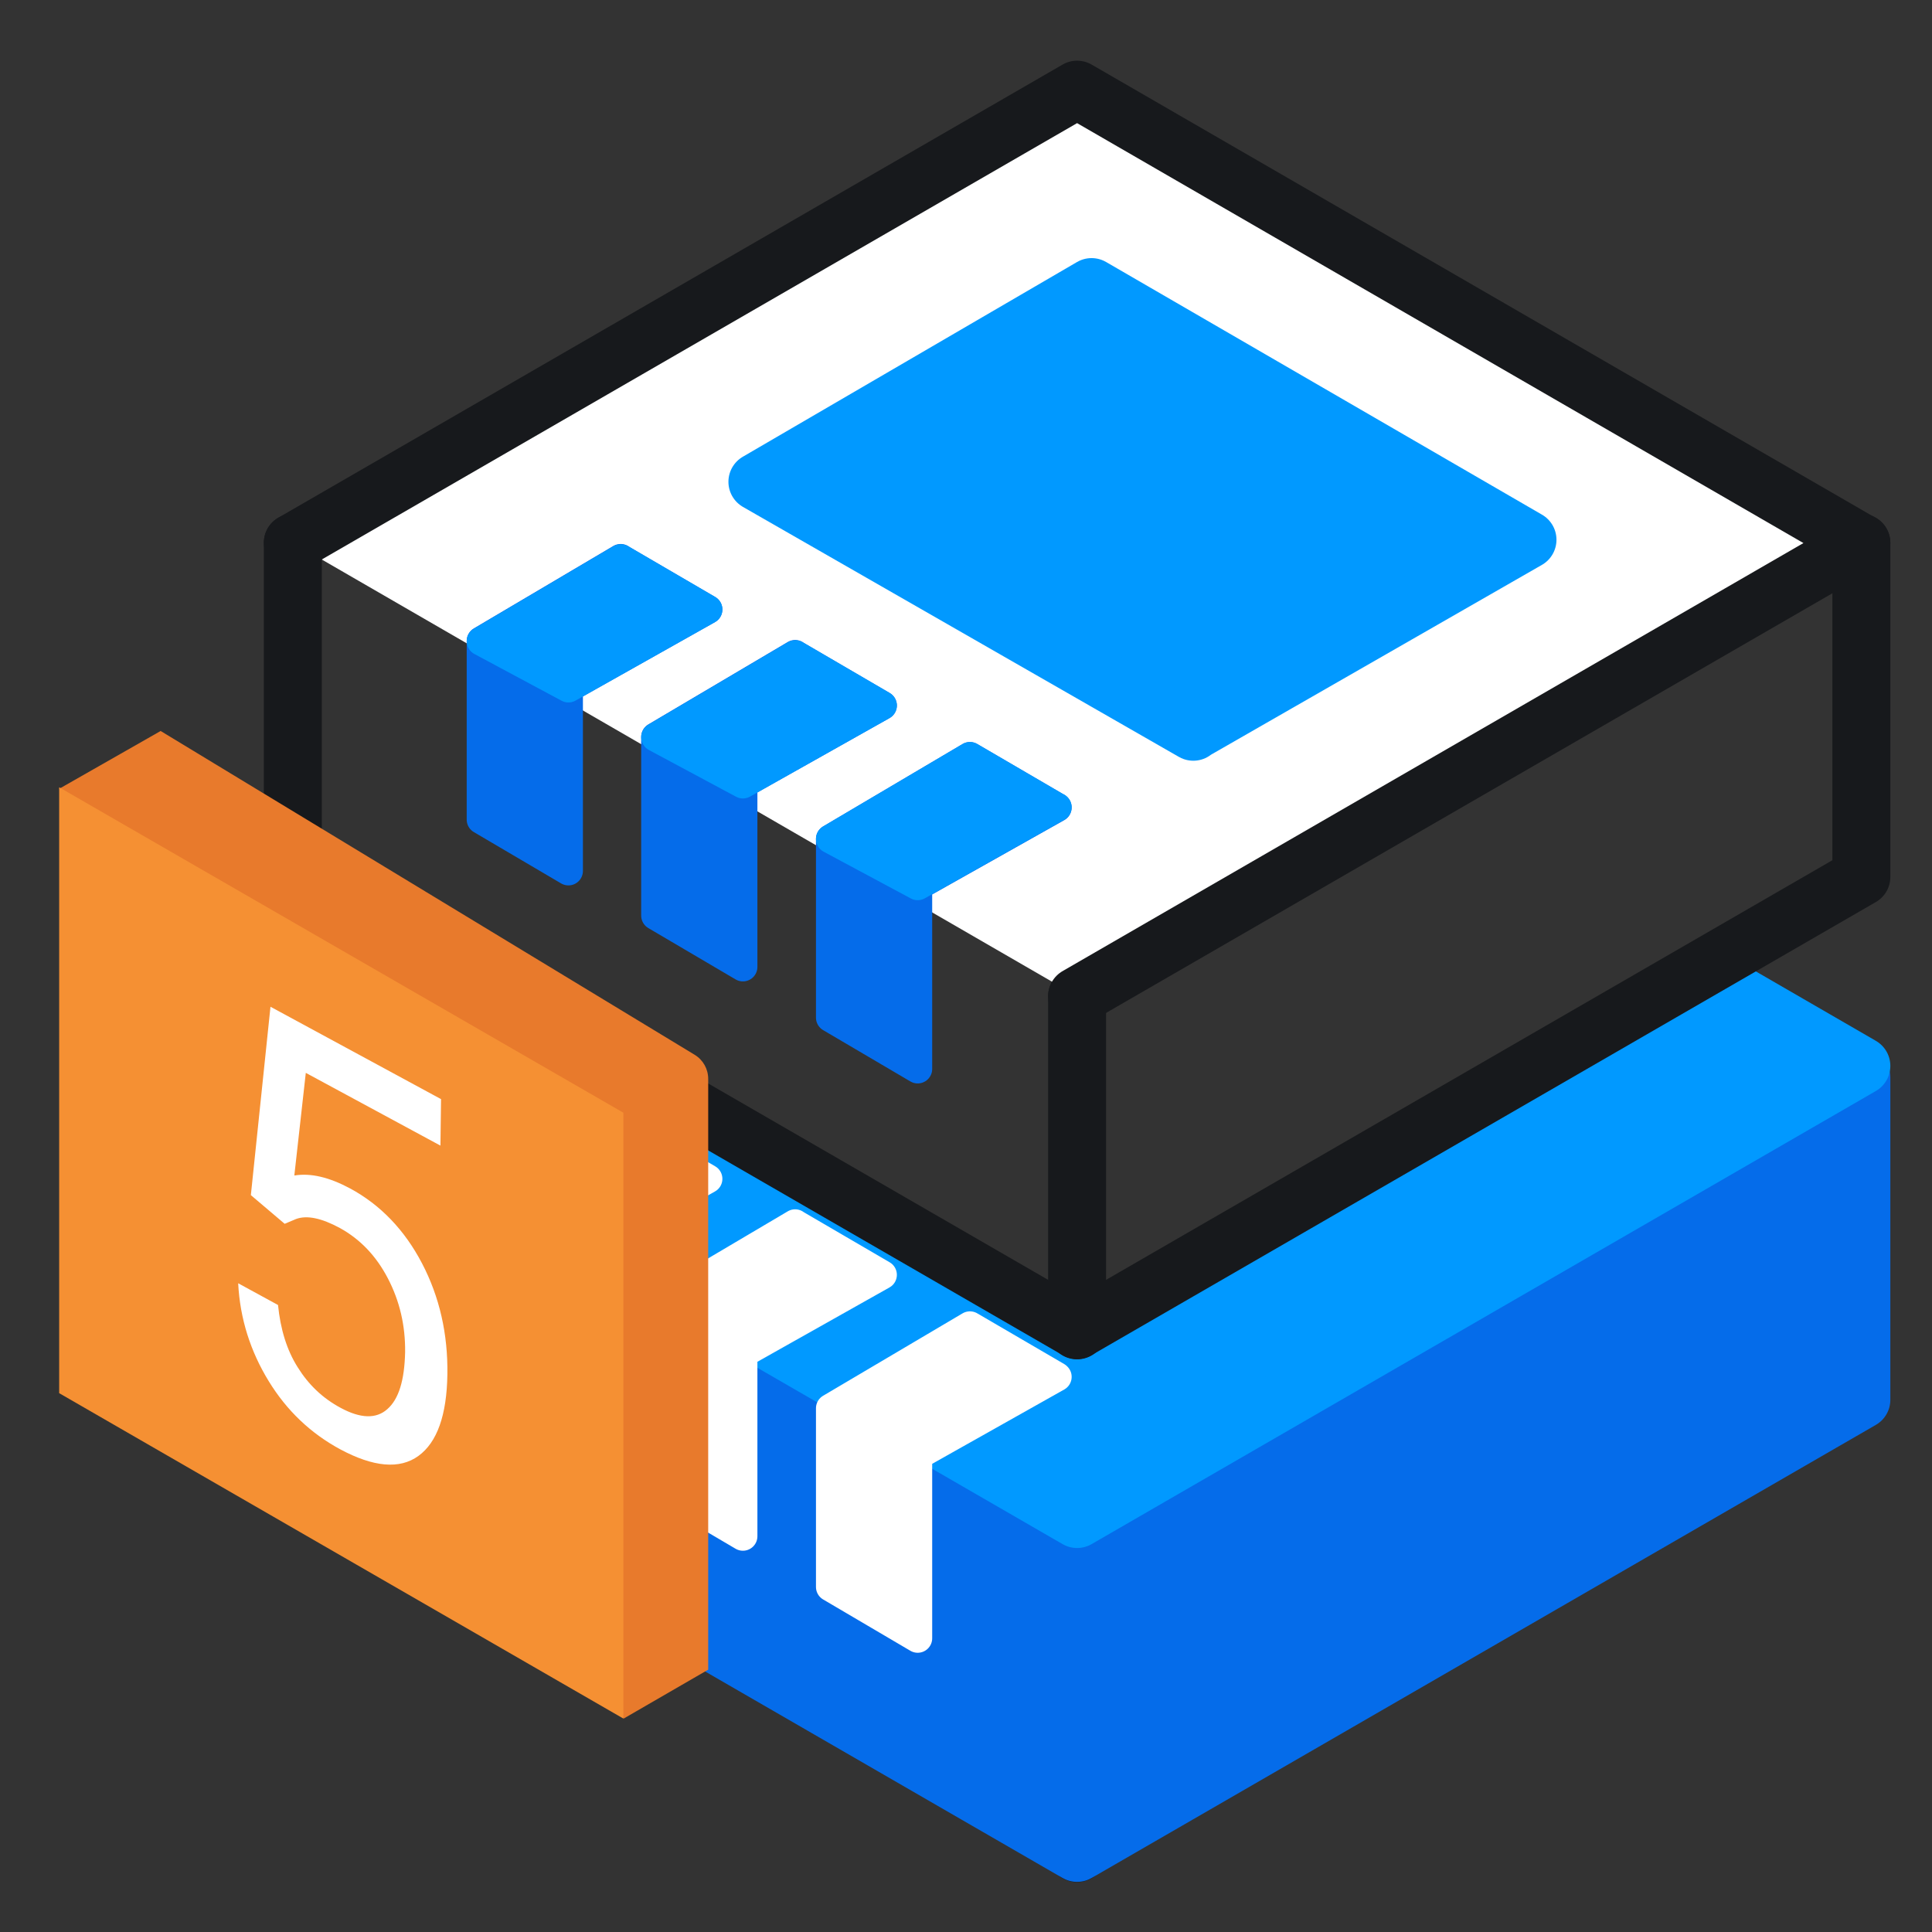 <?xml version="1.0" encoding="UTF-8"?><svg xmlns="http://www.w3.org/2000/svg" viewBox="0 0 64 64"><rect x="0" y="0" width="64" height="64" fill="#333333" stroke="none"/><defs><style>.cls-1{fill:#fff;}.cls-2{fill:#f59033;}.cls-3{stroke:#fff;}.cls-3,.cls-4,.cls-5,.cls-6,.cls-7,.cls-8{stroke-linecap:round;stroke-linejoin:round;}.cls-3,.cls-5,.cls-6,.cls-8{fill:none;}.cls-3,.cls-5,.cls-8{stroke-width:.96px;}.cls-4,.cls-9{fill:#056cea;}.cls-4,.cls-5{stroke:#056cea;}.cls-4,.cls-6,.cls-7{stroke-width:1.92px;}.cls-10,.cls-7{fill:#0199ff;}.cls-11{fill:#e87a2c;}.cls-6{stroke:#17191c;}.cls-7,.cls-8{stroke:#0199ff;}</style></defs><g id="Layer_4"><path class="cls-6" d="M35.68,50.32v11.07"/><path class="cls-4" d="M9.7,46.37v-10.68l25.98,13.95,25.98-13.95v10.68l-25.98,15.01-25.98-15.01Z"/><path class="cls-7" d="M35.68,50.32l25.98-15.01-5.29-3.06-20.69,12.1-20.69-12.1-5.29,3.06,25.98,15.01Z"/><path class="cls-1" d="M20.57,37.37l2.88,1.68-4.62,2.6v6.06l-2.89-1.7v-5.92l4.62-2.73Z"/><path class="cls-1" d="M26.35,40.55l2.88,1.68-4.62,2.6v6.06l-2.89-1.7v-5.92l4.62-2.73Z"/><path class="cls-1" d="M35.01,45.6l-2.88-1.68-4.62,2.73v5.92l2.89,1.7v-6.06l4.62-2.6Z"/><path class="cls-3" d="M20.57,37.37l2.88,1.68-4.62,2.6v6.06l-2.89-1.7v-5.92l4.62-2.73Z"/><path class="cls-3" d="M26.35,40.55l2.88,1.68-4.62,2.6v6.06l-2.89-1.7v-5.92l4.62-2.73Z"/><path class="cls-3" d="M35.01,45.6l-2.88-1.68-4.62,2.73v5.92l2.89,1.7v-6.06l4.62-2.6Z"/><path class="cls-6" d="M35.68,33v11.07"/><path class="cls-1" d="M35.68,33l25.98-15.01L35.68,2.97l-25.98,15.01"/><path class="cls-6" d="M35.68,33l25.98-15.01L35.68,2.97l-25.98,15.01"/><path class="cls-7" d="M39.53,24.24l-14.44-8.28,11.07-6.45,14.44,8.37-11.07,6.35Z"/><path class="cls-6" d="M9.7,17.98v11.07l25.98,15.01,25.98-15.01v-11.07"/><path class="cls-9" d="M20.57,18.51l2.88,1.68-4.62,2.6v6.06l-2.89-1.7v-5.92l4.62-2.73Z"/><path class="cls-9" d="M26.35,21.69l2.88,1.68-4.62,2.6v6.06l-2.89-1.7v-5.92l4.62-2.73Z"/><path class="cls-9" d="M35.01,26.74l-2.88-1.68-4.62,2.73v5.92l2.89,1.7v-6.06l4.62-2.6Z"/><path class="cls-5" d="M20.57,18.51l2.88,1.68-4.62,2.6v6.06l-2.89-1.7v-5.92l4.62-2.73Z"/><path class="cls-5" d="M26.35,21.69l2.88,1.68-4.62,2.6v6.06l-2.89-1.7v-5.92l4.62-2.73Z"/><path class="cls-5" d="M35.01,26.74l-2.88-1.68-4.62,2.73v5.92l2.89,1.7v-6.06l4.62-2.6Z"/><path class="cls-10" d="M20.57,18.51l2.88,1.68-4.62,2.6-2.89-1.55,4.62-2.73Z"/><path class="cls-10" d="M26.35,21.69l2.88,1.68-4.62,2.6-2.89-1.55,4.62-2.73Z"/><path class="cls-10" d="M35.01,26.74l-2.88-1.68-4.62,2.73,2.89,1.55,4.62-2.6Z"/><path class="cls-8" d="M20.57,18.51l2.88,1.68-4.62,2.6-2.89-1.55,4.62-2.73Z"/><path class="cls-8" d="M26.35,21.69l2.88,1.68-4.62,2.6-2.89-1.55,4.62-2.73Z"/><path class="cls-8" d="M35.01,26.74l-2.88-1.68-4.62,2.73,2.89,1.55,4.62-2.6Z"/><path class="cls-11" d="M5.32,24.41l-3.13,1.78,18.53,30.49,2.57-1.49v-19.46c0-.27-.14-.52-.37-.65L5.32,24.41ZM5.33,24.22l17.68,10.72c.28.17.45.47.45.8v19.57l-2.8,1.62L1.96,26.13l3.37-1.92Z"/><path class="cls-11" d="M23.41,55.22l-.04-19.49c0-.3-.15-.58-.41-.73L5.28,24.28l-3.2,1.88,18.61,30.63,2.72-1.58h0Z"/><path class="cls-2" d="M20.65,56.93L1.96,46.15v-20.07l18.69,10.78v20.07Z"/></g><g id="Layer_5"><path class="cls-1" d="M8.31,39.59l.65-6.24,5.65,3.06-.02,1.54-4.46-2.41-.38,3.4c.55-.09,1.16.06,1.85.43,1,.54,1.8,1.37,2.38,2.48.58,1.11.86,2.34.84,3.68-.02,1.35-.34,2.25-.96,2.7-.62.45-1.49.37-2.59-.22-.98-.53-1.77-1.28-2.37-2.26s-.95-2.06-1.01-3.24l1.32.72c.08.8.29,1.49.65,2.06.36.58.83,1.03,1.43,1.35.65.35,1.17.37,1.54.04.38-.33.57-.96.59-1.89.01-.88-.18-1.69-.57-2.44-.39-.75-.92-1.3-1.59-1.67-.61-.33-1.09-.43-1.45-.3l-.38.16-1.12-.95Z"/></g></svg>
